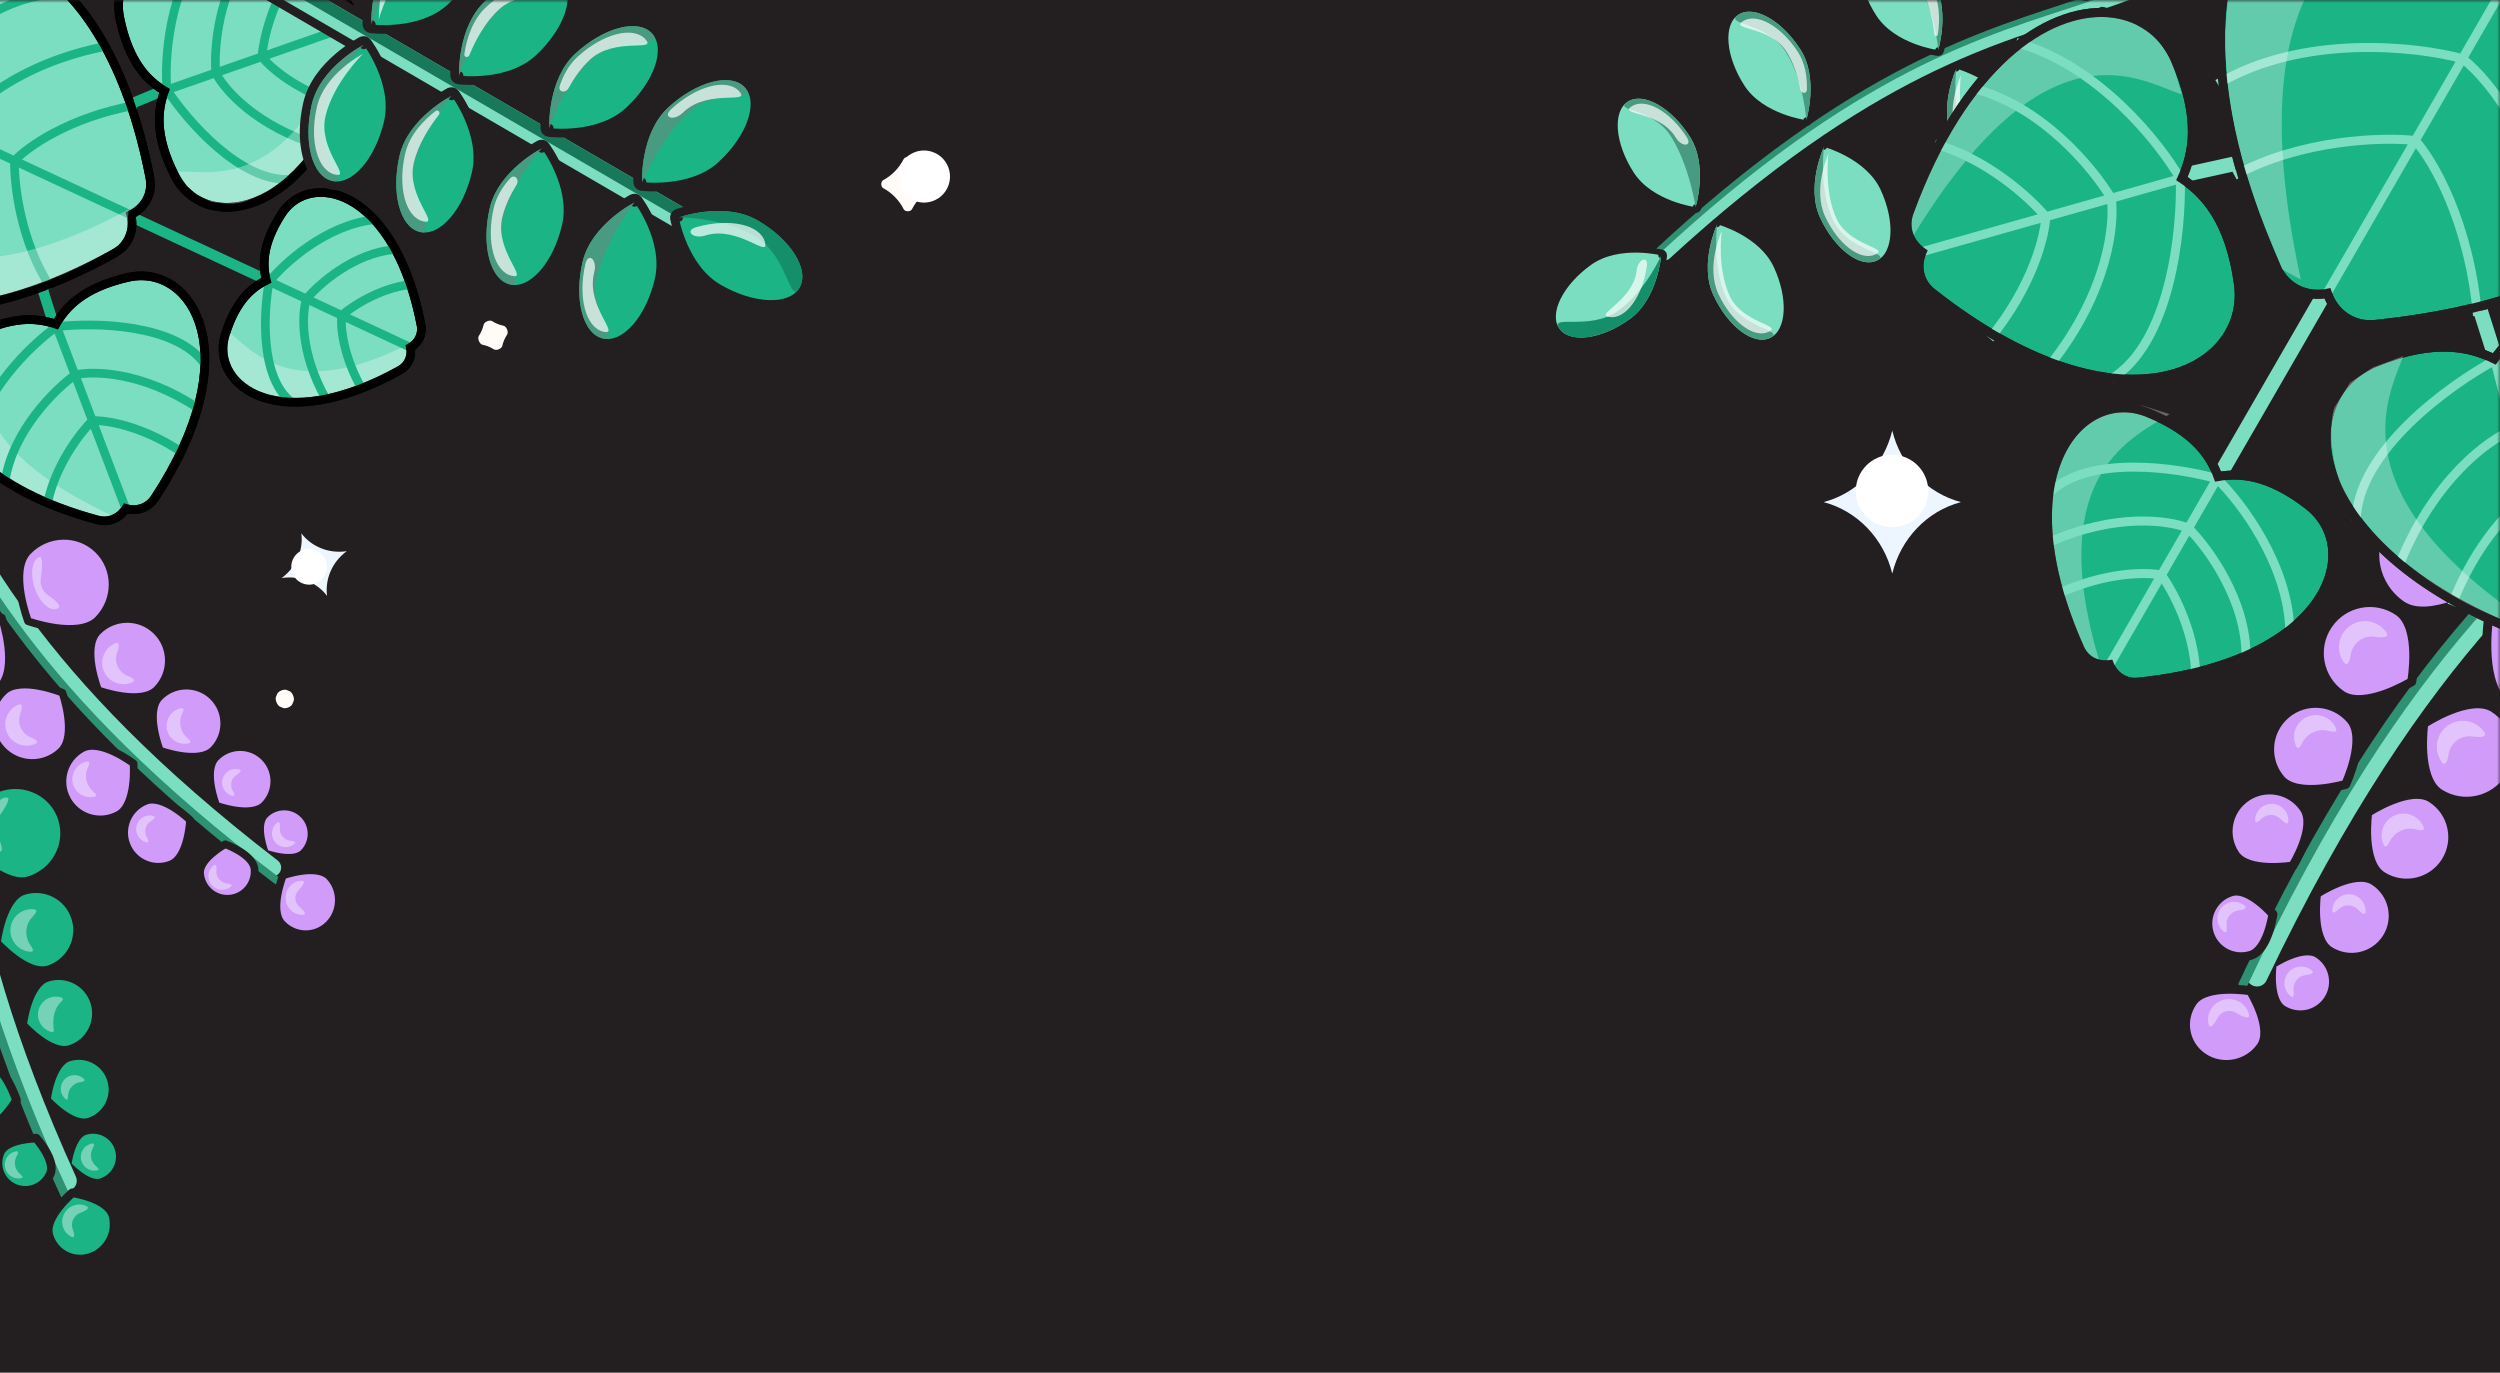 <svg width="428" height="235" viewBox="0 0 428 235" fill="none" xmlns="http://www.w3.org/2000/svg">
<g clip-path="url(#clip0_26_5822)">
<rect width="428" height="826" fill="#231F20"/>
<mask id="mask0_26_5822" style="mask-type:alpha" maskUnits="userSpaceOnUse" x="-1" y="0" width="191" height="235">
<rect x="-1" width="191" height="235" fill="#D9D9D9"/>
</mask>
<g mask="url(#mask0_26_5822)">
<path d="M14.515 193.571C12.057 194.352 11.478 199.436 11.478 199.436C11.478 199.436 14.885 203.254 17.343 202.473C19.802 201.693 21.162 199.067 20.381 196.608C19.6 194.15 16.974 192.79 14.515 193.571Z" fill="#1BB485" stroke="#231F20" stroke-width="1.486" stroke-linejoin="round"/>
<path d="M11.738 180.977C8.665 181.953 7.941 188.308 7.941 188.308C7.941 188.308 12.2 193.081 15.273 192.105C18.346 191.129 20.046 187.847 19.07 184.774C18.094 181.701 14.811 180.001 11.738 180.977Z" fill="#1BB485" stroke="#231F20" stroke-width="1.486" stroke-linejoin="round"/>
<path d="M11.406 202.148C-32.082 106.137 19.654 101.164 -39.238 53.179" stroke="#7BDEC0" stroke-width="3.468" stroke-linecap="round"/>
<path d="M11.054 204.43C-33.487 108.125 17.246 102.191 -41.859 53.389" stroke="#2E9172" stroke-width="1.486" stroke-linecap="round"/>
<path d="M8.077 167.329C4.669 168.412 3.866 175.461 3.866 175.461C3.866 175.461 8.589 180.754 11.997 179.672C15.405 178.589 17.291 174.949 16.208 171.54C15.126 168.132 11.485 166.247 8.077 167.329Z" fill="#1BB485" stroke="#231F20" stroke-width="1.486" stroke-linejoin="round"/>
<path d="M4.017 152.469C0.274 153.658 -0.608 161.4 -0.608 161.4C-0.608 161.4 4.579 167.214 8.323 166.025C12.066 164.836 14.137 160.837 12.948 157.094C11.759 153.35 7.761 151.28 4.017 152.469Z" fill="#1BB485" stroke="#231F20" stroke-width="1.486" stroke-linejoin="round"/>
<path d="M-0.016 134.74C-4.522 136.171 -5.633 145.332 -5.633 145.332C-5.633 145.332 0.561 152.172 5.066 150.741C9.571 149.31 12.086 144.568 10.682 140.15C9.279 135.731 4.489 133.309 -0.016 134.74Z" fill="#1BB485" stroke="#231F20" stroke-width="1.486" stroke-linejoin="round"/>
<path d="M0.04 197.251C1.075 194.888 6.192 194.845 6.192 194.845C6.192 194.845 9.632 198.633 8.598 200.996C7.564 203.359 4.81 204.436 2.447 203.402C0.084 202.368 -0.994 199.614 0.04 197.251Z" fill="#1BB485" stroke="#231F20" stroke-width="1.486" stroke-linejoin="round"/>
<path d="M8.337 211.372C7.535 208.302 12.392 204.203 12.392 204.203C12.392 204.203 18.55 205.082 19.353 208.152C20.156 211.223 18.341 214.432 15.299 215.321C12.257 216.211 9.14 214.443 8.337 211.372Z" fill="#1BB485" stroke="#231F20" stroke-width="1.486" stroke-linejoin="round"/>
<path d="M-2.33 181.908C0.875 182.266 2.823 188.359 2.823 188.359C2.823 188.359 -0.423 193.87 -3.627 193.512C-6.832 193.153 -9.139 190.265 -8.78 187.061C-8.422 183.857 -5.534 181.549 -2.33 181.908Z" fill="#1BB485" stroke="#231F20" stroke-width="1.486" stroke-linejoin="round"/>
<path d="M-7.678 168.861C-4.102 168.833 -1.152 175.285 -1.152 175.285C-1.152 175.285 -4 181.783 -7.576 181.811C-11.152 181.839 -14.074 178.962 -14.102 175.387C-14.13 171.811 -11.253 168.889 -7.678 168.861Z" fill="#1BB485" stroke="#231F20" stroke-width="1.486" stroke-linejoin="round"/>
<path opacity="0.4" d="M5.739 155.661C6.53 155.729 6.223 156.304 5.56 156.976C4.254 158.299 4.162 160.399 5.263 161.897C5.723 162.523 5.853 162.997 5.118 162.934C3.109 162.762 1.62 160.995 1.792 158.987C1.963 156.978 3.731 155.489 5.739 155.661Z" fill="white"/>
<path opacity="0.4" d="M10.417 170.742C10.883 170.875 10.829 171.135 10.514 171.439C9.175 172.73 8.975 174.523 9.203 176.368C9.236 176.63 9.111 176.759 8.729 176.65C7.097 176.184 6.152 174.483 6.619 172.852C7.085 171.22 8.785 170.276 10.417 170.742Z" fill="white"/>
<path opacity="0.4" d="M14.325 184.673C14.7 185.018 14.319 185.189 13.719 185.27C12.537 185.43 11.668 186.459 11.64 187.651C11.628 188.149 11.508 188.44 11.16 188.12C10.208 187.246 10.145 185.766 11.019 184.814C11.893 183.862 13.373 183.799 14.325 184.673Z" fill="white"/>
<path opacity="0.4" d="M2.733 197.113C3.233 197.021 3.141 197.428 2.844 197.956C2.261 198.996 2.559 200.309 3.493 201.049C3.883 201.359 4.044 201.63 3.579 201.715C2.308 201.949 1.088 201.108 0.855 199.837C0.621 198.566 1.462 197.347 2.733 197.113Z" fill="white"/>
<path opacity="0.4" d="M15.748 195.773C16.249 195.681 16.156 196.089 15.86 196.616C15.276 197.656 15.574 198.969 16.509 199.71C16.899 200.019 17.06 200.29 16.594 200.375C15.323 200.609 14.104 199.768 13.87 198.497C13.636 197.226 14.477 196.007 15.748 195.773Z" fill="white"/>
<path opacity="0.4" d="M14.791 206.494C15.487 206.836 14.691 207.287 13.71 207.655C12.615 208.066 12.048 209.322 12.441 210.428C12.752 211.305 12.873 212.053 12.207 211.726C10.802 211.035 10.241 209.304 10.955 207.86C11.668 206.415 13.386 205.804 14.791 206.494Z" fill="white"/>
<path opacity="0.4" d="M1.128 136.531C1.991 136.536 0.826 138.392 -0.196 139.815C-0.898 140.794 -0.968 142.097 -0.427 143.173C0.187 144.393 0.724 145.8 -0.07 145.795C-1.471 145.788 -2.338 143.708 -2.007 141.15C-1.676 138.591 -0.273 136.524 1.128 136.531Z" fill="white"/>
<rect x="48.992" y="48.487" width="1.811" height="50.11" transform="rotate(114.986 48.992 48.487)" fill="#1BB485"/>
<rect x="14.539" y="69.543" width="1.811" height="50.11" transform="rotate(162.55 14.539 69.543)" fill="#1BB485"/>
<rect width="1.811" height="50.11" transform="matrix(-0.384 -0.923 -0.923 0.384 41.633 10.775)" fill="#1BB485"/>
<path d="M-14.976 -2.61C-17.919 1.944 -19.371 5.826 -19.881 9.213C-20.349 12.316 -20.02 14.968 -19.363 17.297C-21.569 18.291 -23.811 19.745 -25.887 22.099C-28.152 24.668 -30.19 28.276 -31.785 33.459C-33.297 38.372 -31.994 43.359 -28.249 47.04C-24.518 50.709 -18.419 53.035 -10.379 52.842C-2.273 52.646 7.844 49.893 19.637 43.334C22.188 41.915 23.049 39.157 22.393 36.755C24.654 35.713 26.212 33.28 25.658 30.414C21.837 10.656 13.923 -0.83 5.798 -5.792C1.732 -8.275 -2.397 -9.126 -6.061 -8.52C-9.732 -7.912 -12.884 -5.849 -14.976 -2.61Z" fill="#7BDEC0" stroke="black" stroke-width="1.486"/>
<path d="M-19.176 17.431C-20.525 24.403 -21.445 40.616 -13.37 52.644M-19.176 17.431C-13.587 10.536 0.492 -2.758 12.104 -0.766M-19.176 17.431L-8.054 22.614M-8.054 22.614C-9.098 28.422 -9.412 42.501 -2.322 52.36M-8.054 22.614C-5.747 18.939 2.774 10.846 18.41 7.872M-8.054 22.614L2.483 27.525M2.483 27.525L22.678 36.936M2.483 27.525C2.401 31.524 3.532 41.48 8.718 49.311M2.483 27.525C4.634 25.202 11.811 20.044 23.312 17.994" stroke="#1BB485" stroke-width="1.486" stroke-linejoin="round"/>
<path d="M-14.976 -2.61C-17.919 1.944 -19.371 5.826 -19.881 9.213C-20.349 12.316 -20.02 14.968 -19.363 17.297C-21.569 18.291 -23.811 19.745 -25.887 22.099C-28.152 24.668 -30.19 28.276 -31.785 33.459C-33.297 38.372 -31.994 43.359 -28.249 47.04C-24.518 50.709 -18.419 53.035 -10.379 52.842C-2.273 52.646 7.844 49.893 19.637 43.334C22.188 41.915 23.049 39.157 22.393 36.755C24.654 35.713 26.212 33.28 25.658 30.414C21.837 10.656 13.923 -0.83 5.798 -5.792C1.732 -8.275 -2.397 -9.126 -6.061 -8.52C-9.732 -7.912 -12.884 -5.849 -14.976 -2.61Z" stroke="black" stroke-width="1.486"/>
<path d="M21.9 47.489C18.07 48.367 15.341 49.652 13.348 51.166C11.581 52.507 10.419 54.008 9.582 55.51C7.96 54.942 6.095 54.59 3.882 54.759C1.387 54.95 -1.508 55.8 -4.955 57.685C-8.274 59.501 -10.147 62.803 -10.062 66.661C-9.977 70.5 -7.962 74.815 -3.684 78.783C0.629 82.783 7.269 86.459 16.677 89.005C18.744 89.564 20.613 88.6 21.554 87.043C23.293 87.583 25.33 87.063 26.505 85.273C34.478 73.126 36.193 63.158 34.472 56.436C33.61 53.071 31.881 50.511 29.637 48.95C27.388 47.385 24.664 46.856 21.9 47.489Z" fill="#7BDEC0" stroke="black" stroke-width="1.486"/>
<path d="M19.826 88.567C-8.169 75.684 -2.719 63.876 -2.223 56.856L-5.691 57.352L-9.902 62.802C-9.985 65.279 -10.15 69.293 -8.169 73.455C-6.187 77.617 4.466 84.851 15.862 89.31L19.826 88.567Z" fill="white" fill-opacity="0.31"/>
<path d="M9.707 55.928C5.508 58.85 -3.359 67.259 -5.234 77.526M9.707 55.928C16.057 55.176 30.006 55.388 35 62.25M9.707 55.928L12.845 64.192M12.845 64.192C9.388 66.666 2.151 73.777 0.858 82.43M12.845 64.192C15.882 63.454 24.349 63.557 33.915 69.879M12.845 64.192L15.817 72.022M15.817 72.022L21.515 87.028M15.817 72.022C13.765 74.045 9.347 79.754 8.089 86.403M15.817 72.022C18.095 71.904 24.392 72.847 31.36 77.567" stroke="#1BB485" stroke-width="1.486" stroke-linejoin="round"/>
<path d="M21.9 47.489C18.07 48.367 15.341 49.652 13.348 51.166C11.581 52.507 10.419 54.008 9.582 55.51C7.96 54.942 6.095 54.59 3.882 54.759C1.387 54.95 -1.508 55.8 -4.955 57.685C-8.274 59.501 -10.147 62.803 -10.062 66.661C-9.977 70.5 -7.962 74.815 -3.684 78.783C0.629 82.783 7.269 86.459 16.677 89.005C18.744 89.564 20.613 88.6 21.554 87.043C23.293 87.583 25.33 87.063 26.505 85.273C34.478 73.126 36.193 63.158 34.472 56.436C33.61 53.071 31.881 50.511 29.637 48.95C27.388 47.385 24.664 46.856 21.9 47.489Z" stroke="black" stroke-width="1.486"/>
<path d="M29.965 30.147C28.173 26.65 27.402 23.734 27.279 21.234C27.17 19.018 27.572 17.163 28.184 15.556C26.706 14.68 25.237 13.477 23.943 11.675C22.484 9.641 21.273 6.878 20.5 3.026C19.755 -0.683 21.08 -4.241 24.088 -6.657C27.082 -9.062 31.682 -10.294 37.472 -9.57C43.31 -8.84 50.395 -6.12 58.395 -0.554C60.152 0.669 60.617 2.72 60.029 4.443C61.561 5.427 62.474 7.321 61.859 9.372C57.685 23.29 51.155 31.015 44.901 34.02C41.77 35.524 38.698 35.846 36.059 35.132C33.414 34.416 31.257 32.671 29.965 30.147Z" fill="#7BDEC0" stroke="black" stroke-width="1.486"/>
<path d="M28.587 15.383C28.123 10.288 28.859 -1.91 35.515 -9.949M28.587 15.383C32.095 20.729 41.228 31.274 49.695 30.684M28.587 15.383L36.933 12.47M36.933 12.47C36.604 8.232 37.394 -1.883 43.188 -8.438M36.933 12.47C38.321 15.271 43.845 21.687 54.839 24.947M36.933 12.47L44.84 9.711M44.84 9.711L59.995 4.422M44.84 9.711C45.069 6.838 46.599 -0.217 50.881 -5.456M44.84 9.711C46.214 11.531 50.987 15.746 59.083 18.046" stroke="#1BB485" stroke-width="1.486" stroke-linejoin="round"/>
<path d="M29.965 30.147C28.173 26.65 27.402 23.734 27.279 21.234C27.17 19.018 27.572 17.163 28.184 15.556C26.706 14.68 25.237 13.477 23.943 11.675C22.484 9.641 21.273 6.878 20.5 3.026C19.755 -0.683 21.08 -4.241 24.088 -6.657C27.082 -9.062 31.682 -10.294 37.472 -9.57C43.31 -8.84 50.395 -6.12 58.395 -0.554C60.152 0.669 60.617 2.72 60.029 4.443C61.561 5.427 62.474 7.321 61.859 9.372C57.685 23.29 51.155 31.015 44.901 34.02C41.77 35.524 38.698 35.846 36.059 35.132C33.414 34.416 31.257 32.671 29.965 30.147Z" stroke="black" stroke-width="1.486"/>
<path d="M38.547 57.341C39.471 54.338 40.658 52.227 41.992 50.715C43.139 49.414 44.374 48.579 45.592 47.997C45.254 46.691 45.099 45.208 45.357 43.493C45.658 41.499 46.51 39.232 48.215 36.594C49.88 34.017 52.664 32.699 55.774 32.996C58.866 33.291 62.206 35.169 65.123 38.817C68.065 42.495 70.602 48.001 72.077 55.629C72.406 57.33 71.548 58.786 70.261 59.493C70.547 60.934 69.984 62.528 68.47 63.37C58.349 68.999 50.297 69.798 45.009 68.022C42.361 67.133 40.399 65.592 39.27 63.685C38.137 61.772 37.871 59.536 38.547 57.341Z" fill="#7BDEC0" stroke="black" stroke-width="1.486"/>
<path d="M69.615 59.085C50.045 68.862 43.249 60.132 38.895 56.608L38.444 59.781L40.291 64.667C41.864 65.859 44.401 67.808 47.894 68.618C51.387 69.428 61.452 67.144 68.909 62.801L70.11 60.819L69.615 59.085Z" fill="white" fill-opacity="0.31"/>
<path d="M57.254 12.102C47.134 31.959 36.535 29.393 30.472 29.357L31.959 31.834L33.692 33.321L36.17 34.56C41.124 35.303 41.623 34.658 45.139 33.111C48.654 31.564 56.261 23.533 59.705 15.484L58.836 13.148L57.254 12.102Z" fill="white" fill-opacity="0.31"/>
<path d="M22.018 35.847C-10.069 53.196 -20.468 39.196 -27.255 33.645L-28.177 38.913L-25.506 46.868C-23.047 48.739 -19.983 51.05 -14.365 51.901C-6.189 53.14 8.053 49.622 20.319 41.992L21.309 40.506L21.805 39.019L22.018 35.847Z" fill="white" fill-opacity="0.31"/>
<path d="M46.09 48.204C48.652 45.043 55.839 38.498 64.092 37.608M46.09 48.204C45.124 53.197 44.48 64.274 49.634 68.635M46.09 48.204L52.463 51.174M52.463 51.174C54.627 48.575 60.688 43.248 67.627 42.726M52.463 51.174C51.701 53.54 51.29 60.262 55.748 68.218M52.463 51.174L58.501 53.987M58.501 53.987L70.073 59.38M58.501 53.987C60.225 52.477 65.011 49.305 70.358 48.694M58.501 53.987C58.275 55.787 58.657 60.837 61.995 66.639" stroke="#1BB485" stroke-width="1.486" stroke-linejoin="round"/>
<path d="M38.547 57.341C39.471 54.338 40.658 52.227 41.992 50.715C43.139 49.414 44.374 48.579 45.592 47.997C45.254 46.691 45.099 45.208 45.357 43.493C45.658 41.499 46.51 39.232 48.215 36.594C49.88 34.017 52.664 32.699 55.774 32.996C58.866 33.291 62.206 35.169 65.123 38.817C68.065 42.495 70.602 48.001 72.077 55.629C72.406 57.33 71.548 58.786 70.261 59.493C70.547 60.934 69.984 62.528 68.47 63.37C58.349 68.999 50.297 69.798 45.009 68.022C42.361 67.133 40.399 65.592 39.27 63.685C38.137 61.772 37.871 59.536 38.547 57.341Z" stroke="black" stroke-width="1.486"/>
<path d="M45.312 139.484C43.508 141.332 45.39 146.096 45.39 146.096C45.39 146.096 50.197 147.866 52.001 146.018C53.806 144.171 53.771 141.211 51.924 139.407C50.077 137.603 47.116 137.637 45.312 139.484Z" fill="#D09BF9" stroke="#231F20" stroke-width="1.313" stroke-linejoin="round"/>
<path d="M36.937 129.665C34.682 131.974 37.034 137.93 37.034 137.93C37.034 137.93 43.043 140.142 45.298 137.833C47.554 135.524 47.511 131.824 45.202 129.568C42.893 127.313 39.192 127.356 36.937 129.665Z" fill="#D09BF9" stroke="#231F20" stroke-width="1.313" stroke-linejoin="round"/>
<path d="M46.599 148.529C-37.019 84.179 6.347 55.43 -68.271 40.761" stroke="#7BDEC0" stroke-width="3.064" stroke-linecap="round"/>
<path d="M47.354 150.714C-37.333 86.6 5.369 57.172 -69.822 41.882" stroke="#2E9172" stroke-width="1.313" stroke-linecap="round"/>
<path d="M27.272 119.332C24.771 121.893 27.38 128.498 27.38 128.498C27.38 128.498 34.044 130.951 36.546 128.39C39.047 125.83 38.999 121.726 36.438 119.224C33.877 116.723 29.774 116.771 27.272 119.332Z" fill="#D09BF9" stroke="#231F20" stroke-width="1.313" stroke-linejoin="round"/>
<path d="M16.693 108.111C13.946 110.923 16.811 118.178 16.811 118.178C16.811 118.178 24.132 120.873 26.879 118.06C29.627 115.248 29.574 110.74 26.761 107.993C23.948 105.245 19.441 105.298 16.693 108.111Z" fill="#D09BF9" stroke="#231F20" stroke-width="1.313" stroke-linejoin="round"/>
<path d="M4.78 94.352C1.473 97.737 4.804 106.353 4.804 106.353C4.804 106.353 13.496 109.481 16.803 106.096C20.109 102.711 20.098 97.338 16.778 94.095C13.458 90.852 8.086 90.967 4.78 94.352Z" fill="#D09BF9" stroke="#231F20" stroke-width="1.313" stroke-linejoin="round"/>
<path d="M34.256 149.553C34.057 146.978 38.557 144.531 38.557 144.531C38.557 144.531 43.38 146.258 43.579 148.833C43.778 151.407 41.852 153.656 39.277 153.854C36.703 154.053 34.455 152.127 34.256 149.553Z" fill="#D09BF9" stroke="#231F20" stroke-width="1.313" stroke-linejoin="round"/>
<path d="M48.234 158.123C46.079 155.789 48.441 149.881 48.441 149.881C48.441 149.881 54.295 147.758 56.45 150.093C58.604 152.428 58.511 156.118 56.243 158.335C53.974 160.553 50.388 160.458 48.234 158.123Z" fill="#D09BF9" stroke="#231F20" stroke-width="1.313" stroke-linejoin="round"/>
<path d="M24.943 137.113C27.942 135.921 32.532 140.386 32.532 140.386C32.532 140.386 32.258 146.784 29.259 147.976C26.259 149.168 22.861 147.702 21.669 144.702C20.477 141.703 21.943 138.305 24.943 137.113Z" fill="#D09BF9" stroke="#231F20" stroke-width="1.313" stroke-linejoin="round"/>
<path d="M14.078 128.103C17.224 126.395 22.867 130.707 22.867 130.707C22.867 130.707 23.41 137.788 20.264 139.496C17.118 141.204 13.183 140.039 11.475 136.893C9.767 133.747 10.932 129.811 14.078 128.103Z" fill="#D09BF9" stroke="#231F20" stroke-width="1.313" stroke-linejoin="round"/>
<path d="M0.623 118.339C3.474 115.631 10.688 118.598 10.688 118.598C10.688 118.598 13.28 125.955 10.429 128.663C7.578 131.371 3.072 131.255 0.364 128.404C-2.344 125.553 -2.228 121.047 0.623 118.339Z" fill="#D09BF9" stroke="#231F20" stroke-width="1.313" stroke-linejoin="round"/>
<path opacity="0.4" d="M3.119 120.65C3.957 120.291 3.833 121.202 3.445 122.308C2.902 123.859 3.713 125.594 5.236 126.209C6.186 126.593 6.792 127.026 5.994 127.368C4.139 128.162 1.991 127.301 1.198 125.446C0.404 123.591 1.264 121.444 3.119 120.65Z" fill="white"/>
<path opacity="0.4" d="M14.814 130.395C15.426 130.263 15.373 130.727 15.061 131.365C14.339 132.84 14.807 134.596 16.084 135.63C16.52 135.983 16.664 136.289 16.104 136.409C14.443 136.765 12.808 135.708 12.451 134.047C12.095 132.386 13.153 130.751 14.814 130.395Z" fill="white"/>
<path opacity="0.4" d="M26.234 139.673C26.8 139.82 26.38 140.233 25.75 140.643C24.866 141.216 24.598 142.415 25.13 143.324C25.462 143.89 25.599 144.348 25.061 144.209C23.808 143.885 23.056 142.607 23.38 141.354C23.704 140.102 24.982 139.349 26.234 139.673Z" fill="white"/>
<path opacity="0.4" d="M19.705 110.127C20.543 109.769 20.419 110.679 20.031 111.786C19.488 113.336 20.299 115.071 21.822 115.687C22.772 116.07 23.378 116.504 22.58 116.845C20.725 117.639 18.577 116.779 17.784 114.924C16.99 113.068 17.85 110.921 19.705 110.127Z" fill="white"/>
<path opacity="0.4" d="M30.947 121.248C31.559 121.117 31.505 121.58 31.194 122.218C30.472 123.694 30.94 125.449 32.217 126.483C32.653 126.836 32.797 127.143 32.237 127.263C30.576 127.619 28.941 126.561 28.584 124.9C28.228 123.24 29.286 121.604 30.947 121.248Z" fill="white"/>
<path opacity="0.4" d="M40.945 131.717C41.511 131.864 41.091 132.277 40.461 132.687C39.577 133.26 39.309 134.459 39.841 135.368C40.173 135.934 40.31 136.392 39.772 136.252C38.519 135.928 37.767 134.651 38.091 133.398C38.415 132.146 39.693 131.393 40.945 131.717Z" fill="white"/>
<path opacity="0.4" d="M36.569 148.166C37.027 147.803 37.104 148.387 37.051 149.137C36.978 150.187 37.773 151.123 38.819 151.246C39.471 151.322 39.919 151.488 39.483 151.834C38.471 152.639 36.997 152.47 36.192 151.457C35.388 150.444 35.556 148.971 36.569 148.166Z" fill="white"/>
<path opacity="0.4" d="M47.436 140.852C47.894 140.488 47.971 141.073 47.919 141.822C47.845 142.873 48.64 143.809 49.686 143.931C50.338 144.008 50.786 144.173 50.35 144.52C49.338 145.324 47.864 145.156 47.06 144.143C46.255 143.13 46.424 141.657 47.436 140.852Z" fill="white"/>
<path opacity="0.4" d="M51.637 150.778C52.478 150.75 51.829 151.662 51.047 152.513C50.348 153.274 50.426 154.499 51.209 155.179C52.002 155.867 52.63 156.589 51.817 156.616C50.25 156.667 48.94 155.402 48.89 153.79C48.841 152.178 50.07 150.829 51.637 150.778Z" fill="white"/>
<path d="M-11.691 105.559C-8.26 102.301 0.309 105.752 0.309 105.752C0.309 105.752 3.315 114.487 -0.117 117.746C-3.548 121.004 -8.92 120.918 -12.116 117.553C-15.312 114.188 -15.122 108.818 -11.691 105.559Z" fill="#D09BF9" stroke="#231F20" stroke-width="1.313" stroke-linejoin="round"/>
<path opacity="0.4" d="M6.634 95.395C7.433 94.975 7.226 97.386 6.978 99.154C6.83 100.208 7.316 101.257 8.193 101.86C9.365 102.666 10.681 103.752 9.937 104.144C8.696 104.796 6.95 103.367 6.038 100.951C5.126 98.535 5.393 96.048 6.634 95.395Z" fill="white"/>
<path d="M117.881 41.221C118.236 41.428 118.691 41.308 118.898 40.953L120.791 37.702C120.997 37.347 120.877 36.892 120.522 36.685L20.395 -21.607C20.041 -21.814 19.586 -21.694 19.379 -21.339L17.486 -18.087C17.279 -17.733 17.4 -17.278 17.754 -17.071L117.881 41.221Z" fill="#7BDEC0" stroke="#231F20" stroke-width="1.486" stroke-linejoin="round"/>
<path d="M119.139 39.066L120.148 37.333L20.021 -20.96L19.012 -19.227L119.139 39.066Z" fill="#17785A"/>
<path d="M116.203 37.222L115.952 36.523C115.612 36.644 115.408 36.994 115.471 37.35L116.203 37.222ZM116.203 37.222C115.471 37.35 115.471 37.351 115.471 37.351L115.471 37.352L115.471 37.354L115.472 37.36L115.476 37.381C115.479 37.399 115.484 37.425 115.491 37.458C115.504 37.523 115.523 37.618 115.549 37.739C115.602 37.98 115.683 38.326 115.798 38.749C116.029 39.594 116.397 40.756 116.95 42.027C118.048 44.55 119.915 47.596 122.968 49.373C125.905 51.083 128.964 52.019 131.557 52.12C134.113 52.219 136.427 51.501 137.516 49.631C138.605 47.761 138.087 45.394 136.738 43.22C135.371 41.015 133.047 38.817 130.109 37.107C127.056 35.33 123.486 35.209 120.75 35.5C119.371 35.647 118.179 35.9 117.33 36.117C116.905 36.226 116.565 36.326 116.329 36.399C116.211 36.436 116.119 36.466 116.056 36.487C116.024 36.498 115.999 36.506 115.982 36.512L115.962 36.519L115.956 36.522L115.954 36.522L115.953 36.522C115.953 36.523 115.952 36.523 116.203 37.222Z" fill="#1BB485" stroke="#231F20" stroke-width="1.486" stroke-linejoin="round"/>
<path d="M129.735 37.749C124.027 34.426 116.203 37.222 116.203 37.222C116.203 37.222 123.526 37.125 129.234 40.449C134.942 43.772 135.108 52.289 136.874 49.257C138.639 46.224 135.443 41.072 129.735 37.749Z" fill="#148F69"/>
<path d="M94.027 21.933L93.284 21.966C93.3 22.328 93.574 22.625 93.933 22.671L94.027 21.933ZM94.027 21.933C93.933 22.671 93.934 22.671 93.934 22.671L93.935 22.671L93.937 22.671L93.943 22.672L93.964 22.675C93.983 22.677 94.008 22.68 94.042 22.683C94.109 22.69 94.205 22.7 94.328 22.71C94.574 22.731 94.928 22.755 95.366 22.77C96.242 22.799 97.461 22.789 98.838 22.635C101.573 22.33 105.033 21.444 107.631 19.05C110.132 16.747 111.927 14.1 112.788 11.652C113.636 9.239 113.632 6.816 112.166 5.225C110.7 3.633 108.286 3.43 105.811 4.078C103.301 4.735 100.515 6.308 98.015 8.611C95.417 11.004 94.25 14.38 93.722 17.081C93.455 18.441 93.346 19.655 93.303 20.53C93.282 20.968 93.277 21.323 93.277 21.57C93.278 21.693 93.279 21.79 93.281 21.857C93.281 21.872 93.282 21.885 93.282 21.897C93.282 21.912 93.283 21.925 93.283 21.935L93.284 21.957L93.284 21.963L93.284 21.965L93.284 21.966C93.284 21.966 93.284 21.966 94.027 21.933Z" fill="#1BB485" stroke="#231F20" stroke-width="1.486" stroke-linejoin="round"/>
<path d="M109.917 31.175L109.175 31.207C109.191 31.569 109.465 31.866 109.824 31.912L109.917 31.175ZM109.917 31.175C109.824 31.912 109.824 31.912 109.824 31.912L109.825 31.912L109.827 31.912L109.833 31.913L109.855 31.916C109.873 31.918 109.899 31.921 109.932 31.924C109.999 31.931 110.095 31.941 110.219 31.951C110.465 31.972 110.818 31.997 111.257 32.011C112.132 32.04 113.351 32.031 114.729 31.877C117.464 31.571 120.924 30.685 123.522 28.292C126.022 25.989 127.818 23.341 128.679 20.893C129.527 18.48 129.523 16.058 128.057 14.466C126.591 12.874 124.176 12.671 121.702 13.319C119.192 13.976 116.406 15.549 113.906 17.852C111.308 20.245 110.141 23.622 109.612 26.322C109.346 27.682 109.237 28.896 109.194 29.771C109.172 30.209 109.167 30.564 109.168 30.811C109.168 30.934 109.17 31.031 109.172 31.098C109.172 31.113 109.172 31.127 109.173 31.139C109.173 31.154 109.173 31.166 109.174 31.176L109.175 31.198L109.175 31.204L109.175 31.206L109.175 31.207C109.175 31.207 109.175 31.207 109.917 31.175Z" fill="#1BB485" stroke="#231F20" stroke-width="1.486" stroke-linejoin="round"/>
<path d="M78.589 12.947L77.847 12.98C77.863 13.341 78.137 13.639 78.496 13.684L78.589 12.947ZM78.589 12.947C78.496 13.684 78.496 13.684 78.496 13.685L78.497 13.685L78.499 13.685L78.505 13.686L78.527 13.688C78.545 13.69 78.571 13.693 78.604 13.697C78.671 13.704 78.767 13.713 78.89 13.724C79.137 13.745 79.49 13.769 79.929 13.783C80.804 13.812 82.023 13.803 83.4 13.649C86.135 13.344 89.596 12.457 92.194 10.064C94.694 7.761 96.49 5.114 97.351 2.666C98.199 0.253 98.195 -2.17 96.729 -3.762C95.263 -5.353 92.848 -5.556 90.374 -4.908C87.863 -4.251 85.078 -2.678 82.578 -0.375C79.98 2.018 78.813 5.394 78.284 8.095C78.018 9.455 77.909 10.669 77.866 11.544C77.844 11.982 77.839 12.336 77.84 12.583C77.84 12.707 77.842 12.804 77.843 12.871C77.844 12.886 77.844 12.899 77.844 12.911C77.845 12.926 77.845 12.939 77.846 12.949L77.847 12.97L77.847 12.977L77.847 12.979L77.847 12.979C77.847 12.98 77.847 12.98 78.589 12.947Z" fill="#1BB485" stroke="#231F20" stroke-width="1.486" stroke-linejoin="round"/>
<path d="M63.566 4.19L62.823 4.223C62.839 4.585 63.113 4.882 63.472 4.928L63.566 4.19ZM63.566 4.19C63.472 4.928 63.473 4.928 63.473 4.928L63.474 4.928L63.476 4.928L63.482 4.929L63.503 4.931C63.522 4.934 63.547 4.936 63.581 4.94C63.648 4.947 63.744 4.957 63.867 4.967C64.113 4.988 64.467 5.012 64.905 5.027C65.781 5.056 67 5.046 68.377 4.892C71.112 4.587 74.572 3.7 77.17 1.307C79.671 -0.996 81.466 -3.643 82.327 -6.091C83.176 -8.504 83.171 -10.927 81.705 -12.519C80.239 -14.11 77.825 -14.313 75.35 -13.665C72.84 -13.008 70.055 -11.435 67.554 -9.132C64.956 -6.739 63.789 -3.363 63.261 -0.662C62.994 0.698 62.885 1.912 62.842 2.787C62.821 3.225 62.816 3.58 62.816 3.827C62.817 3.95 62.818 4.047 62.82 4.114C62.82 4.129 62.821 4.142 62.821 4.154C62.822 4.169 62.822 4.182 62.822 4.192L62.823 4.214L62.823 4.22L62.823 4.222L62.823 4.223C62.823 4.223 62.823 4.223 63.566 4.19Z" fill="#1BB485" stroke="#231F20" stroke-width="1.486" stroke-linejoin="round"/>
<path d="M101.214 10.209C96.356 14.684 94.029 21.934 94.029 21.934C94.029 21.934 93.662 13.633 98.521 9.158C103.379 4.683 109.244 3.147 111.622 5.728C113.999 8.309 106.072 5.734 101.214 10.209Z" fill="#489A81"/>
<path d="M117.936 19.243C113.078 23.718 109.916 31.176 109.916 31.176C109.916 31.176 109.55 22.875 114.408 18.4C119.266 13.925 125.132 12.389 127.509 14.97C129.886 17.551 122.794 14.768 117.936 19.243Z" fill="#489A81"/>
<path d="M85.792 1.397C80.934 5.872 78.593 12.946 78.593 12.946C78.593 12.946 78.226 4.646 83.084 0.171C87.942 -4.304 93.808 -5.84 96.185 -3.259C98.563 -0.678 90.65 -3.078 85.792 1.397Z" fill="#489A81"/>
<path d="M70.484 -8.062C65.626 -3.587 63.567 4.193 63.567 4.193C63.567 4.193 63.201 -4.108 68.059 -8.583C72.917 -13.058 78.783 -14.594 81.16 -12.013C83.537 -9.432 75.343 -12.537 70.484 -8.062Z" fill="#489A81"/>
<path opacity="0.7" d="M70.99 -7.547C66.682 -3.579 64.856 3.32 64.856 3.32C64.856 3.32 64.531 -4.04 68.839 -8.008C73.146 -11.976 78.347 -13.337 80.455 -11.049C82.563 -8.76 75.297 -11.515 70.99 -7.547Z" fill="white"/>
<path opacity="0.7" d="M85.419 1.627C82.97 3.884 81.322 7.089 80.357 9.434C80.141 9.958 79.418 9.822 79.501 9.26C79.865 6.786 80.815 3.427 83.268 1.167C87.576 -2.801 92.776 -4.162 94.884 -1.874C96.992 0.415 89.727 -2.34 85.419 1.627Z" fill="white"/>
<path opacity="0.7" d="M101.013 10.202C99.49 11.605 98.277 13.375 97.345 15.077C96.8 16.072 95.475 15.753 95.835 14.677C96.42 12.923 97.359 11.126 98.862 9.741C103.17 5.774 108.37 4.412 110.478 6.7C112.586 8.989 105.321 6.234 101.013 10.202Z" fill="white"/>
<path opacity="0.7" d="M117.083 19.125C117.016 19.187 116.949 19.25 116.883 19.313C115.326 20.806 113.346 20.126 114.932 18.664V18.664C119.24 14.696 124.441 13.335 126.548 15.623C128.656 17.912 121.391 15.157 117.083 19.125Z" fill="white"/>
<path d="M92.74 25.401L92.402 24.739C92.724 24.574 93.118 24.665 93.335 24.955L92.74 25.401ZM92.74 25.401C93.335 24.955 93.335 24.955 93.335 24.956L93.335 24.956L93.337 24.958L93.341 24.963L93.353 24.98C93.364 24.995 93.379 25.016 93.399 25.043C93.438 25.098 93.494 25.177 93.564 25.279C93.704 25.483 93.899 25.778 94.128 26.152C94.586 26.899 95.18 27.964 95.726 29.237C96.811 31.766 97.749 35.213 96.952 38.654C96.184 41.965 94.769 44.834 93.065 46.792C91.386 48.721 89.277 49.914 87.169 49.425C85.061 48.937 83.692 46.937 83.034 44.466C82.365 41.958 82.357 38.759 83.125 35.448C83.923 32.007 86.282 29.325 88.37 27.532C89.421 26.628 90.423 25.934 91.162 25.464C91.532 25.229 91.838 25.05 92.053 24.928C92.161 24.868 92.246 24.821 92.305 24.79C92.318 24.783 92.33 24.776 92.34 24.771C92.354 24.764 92.365 24.758 92.374 24.753L92.393 24.743L92.399 24.74L92.4 24.739L92.401 24.739C92.401 24.739 92.402 24.739 92.74 25.401Z" fill="#1BB485" stroke="#231F20" stroke-width="1.486" stroke-linejoin="round"/>
<path d="M108.623 34.65L108.284 33.988C108.607 33.823 109.001 33.914 109.218 34.204L108.623 34.65ZM108.623 34.65C109.218 34.204 109.218 34.204 109.218 34.205L109.218 34.205L109.22 34.207L109.223 34.212L109.236 34.229C109.247 34.244 109.262 34.265 109.282 34.292C109.321 34.347 109.377 34.426 109.447 34.528C109.586 34.731 109.782 35.027 110.011 35.401C110.469 36.148 111.063 37.213 111.609 38.486C112.694 41.015 113.632 44.462 112.834 47.903C112.067 51.215 110.652 54.084 108.948 56.041C107.269 57.97 105.16 59.163 103.052 58.674C100.944 58.185 99.575 56.186 98.916 53.715C98.248 51.207 98.24 48.008 99.008 44.697C99.806 41.256 102.165 38.574 104.252 36.781C105.304 35.877 106.305 35.183 107.045 34.713C107.415 34.478 107.721 34.299 107.936 34.178C108.044 34.117 108.129 34.07 108.188 34.039C108.201 34.032 108.213 34.025 108.223 34.02C108.237 34.013 108.248 34.007 108.257 34.002L108.276 33.992L108.282 33.989L108.283 33.988L108.284 33.988C108.284 33.988 108.284 33.988 108.623 34.65Z" fill="#1BB485" stroke="#231F20" stroke-width="1.486" stroke-linejoin="round"/>
<path d="M77.302 16.412L76.964 15.75C77.286 15.586 77.68 15.677 77.897 15.967L77.302 16.412ZM77.302 16.412C77.897 15.967 77.897 15.967 77.898 15.967L77.898 15.968L77.899 15.969L77.903 15.975L77.916 15.992C77.927 16.007 77.942 16.028 77.962 16.055C78.001 16.11 78.057 16.189 78.126 16.291C78.266 16.494 78.462 16.79 78.691 17.164C79.148 17.911 79.742 18.975 80.289 20.249C81.374 22.778 82.312 26.225 81.514 29.666C80.746 32.977 79.331 35.846 77.628 37.803C75.948 39.733 73.84 40.926 71.731 40.437C69.623 39.948 68.255 37.949 67.596 35.477C66.928 32.97 66.92 29.771 67.688 26.46C68.486 23.019 70.845 20.337 72.932 18.543C73.983 17.64 74.985 16.945 75.725 16.476C76.095 16.241 76.401 16.062 76.616 15.94C76.724 15.879 76.808 15.833 76.868 15.801C76.881 15.794 76.892 15.788 76.903 15.783C76.916 15.775 76.927 15.77 76.936 15.765L76.956 15.755L76.961 15.752L76.963 15.751L76.964 15.751C76.964 15.751 76.964 15.75 77.302 16.412Z" fill="#1BB485" stroke="#231F20" stroke-width="1.486" stroke-linejoin="round"/>
<path d="M62.263 7.67L61.925 7.008C62.247 6.844 62.641 6.935 62.858 7.225L62.263 7.67ZM62.263 7.67C62.858 7.225 62.858 7.225 62.858 7.225L62.859 7.226L62.86 7.227L62.864 7.232L62.877 7.25C62.888 7.264 62.903 7.286 62.922 7.313C62.962 7.367 63.017 7.446 63.087 7.548C63.227 7.752 63.423 8.048 63.652 8.422C64.109 9.169 64.703 10.233 65.25 11.507C66.335 14.036 67.273 17.483 66.475 20.924C65.707 24.235 64.292 27.104 62.589 29.061C60.909 30.991 58.801 32.184 56.693 31.695C54.584 31.206 53.216 29.207 52.557 26.735C51.889 24.228 51.881 21.029 52.648 17.717C53.446 14.277 55.806 11.595 57.893 9.801C58.944 8.898 59.946 8.203 60.686 7.734C61.056 7.499 61.362 7.32 61.577 7.198C61.684 7.137 61.769 7.091 61.828 7.059C61.842 7.052 61.853 7.046 61.864 7.04C61.877 7.033 61.888 7.027 61.897 7.023L61.916 7.013L61.922 7.01L61.924 7.009L61.925 7.008C61.925 7.008 61.925 7.008 62.263 7.67Z" fill="#1BB485" stroke="#231F20" stroke-width="1.486" stroke-linejoin="round"/>
<path d="M86.095 37.437C87.587 31.003 92.742 25.399 92.742 25.399C92.742 25.399 85.343 29.18 83.851 35.614C82.359 42.049 83.921 47.907 87.339 48.7C90.757 49.493 84.603 43.872 86.095 37.437Z" fill="#489A81"/>
<path d="M102.207 47.514C103.699 41.08 108.622 34.648 108.622 34.648C108.622 34.648 101.223 38.429 99.731 44.863C98.239 51.298 99.801 57.156 103.219 57.949C106.637 58.742 100.715 53.949 102.207 47.514Z" fill="#489A81"/>
<path d="M70.811 28.376C72.302 21.942 77.298 16.412 77.298 16.412C77.298 16.412 69.899 20.193 68.407 26.627C66.915 33.062 68.477 38.92 71.895 39.713C75.313 40.505 69.319 34.81 70.811 28.376Z" fill="#489A81"/>
<path d="M55.025 19.736C56.517 13.301 62.265 7.669 62.265 7.669C62.265 7.669 54.866 11.45 53.374 17.884C51.882 24.319 53.444 30.177 56.862 30.97C60.28 31.762 53.533 26.17 55.025 19.736Z" fill="#489A81"/>
<path opacity="0.7" d="M55.72 19.922C57.043 14.217 62.141 9.221 62.141 9.221C62.141 9.221 55.58 12.574 54.258 18.279C52.935 23.984 54.319 29.178 57.35 29.881C60.381 30.584 54.397 25.627 55.72 19.922Z" fill="white"/>
<path opacity="0.7" d="M70.83 27.938C71.582 24.694 73.555 21.679 75.117 19.682C75.467 19.235 74.991 18.673 74.544 19.022C72.572 20.56 70.12 23.046 69.367 26.295C68.044 32 69.429 37.195 72.459 37.898C75.49 38.601 69.507 33.644 70.83 27.938Z" fill="white"/>
<path opacity="0.7" d="M85.986 37.263C86.454 35.245 87.394 33.316 88.413 31.666C89.01 30.7 88.078 29.706 87.319 30.55C86.084 31.925 84.985 33.629 84.523 35.62C83.2 41.325 84.585 46.519 87.616 47.222C90.647 47.925 84.663 42.968 85.986 37.263Z" fill="white"/>
<path opacity="0.7" d="M101.681 46.835C101.702 46.746 101.723 46.656 101.746 46.567C102.276 44.476 100.706 43.09 100.218 45.192V45.192C98.896 50.897 100.28 56.092 103.311 56.794C106.342 57.497 100.358 52.54 101.681 46.835Z" fill="white"/>
<path opacity="0.7" d="M120.93 40.263C120.842 40.288 120.754 40.314 120.666 40.34C118.601 40.967 117.144 39.464 119.22 38.879V38.879C124.857 37.291 130.111 38.431 130.955 41.425C131.798 44.42 126.567 38.675 120.93 40.263Z" fill="white"/>
<path fill-rule="evenodd" clip-rule="evenodd" d="M151.212 32.215C150.763 31.974 150.763 31.075 151.212 30.834C152.702 30.033 153.927 28.772 154.714 27.231C154.95 26.769 155.894 26.769 156.13 27.231C156.916 28.772 158.141 30.033 159.632 30.834C160.081 31.075 160.081 31.974 159.632 32.215C158.141 33.016 156.916 34.277 156.13 35.818C155.894 36.281 154.95 36.281 154.714 35.818C153.927 34.277 152.702 33.016 151.212 32.215Z" fill="#FFFCF7"/>
<path fill-rule="evenodd" clip-rule="evenodd" d="M85.997 59.207C85.888 59.703 84.975 60.08 84.547 59.804C83.959 59.425 83.298 59.158 82.602 59.018C82.092 58.915 81.688 57.937 81.977 57.505C82.37 56.918 82.649 56.267 82.8 55.587C82.91 55.089 83.835 54.708 84.264 54.984C84.851 55.362 85.509 55.628 86.203 55.767C86.712 55.87 87.114 56.845 86.825 57.277C86.429 57.867 86.148 58.522 85.997 59.207Z" fill="#FFFCF7"/>
<path fill-rule="evenodd" clip-rule="evenodd" d="M50.06 120.516C49.892 120.995 48.895 121.406 48.438 121.185C48.285 121.111 48.128 121.046 47.967 120.992C47.475 120.824 47.026 119.734 47.257 119.268C47.33 119.121 47.394 118.97 47.448 118.815C47.619 118.335 48.636 117.916 49.095 118.136C49.244 118.208 49.398 118.271 49.555 118.324C50.046 118.492 50.492 119.575 50.261 120.04C50.184 120.195 50.117 120.354 50.06 120.516Z" fill="#FFFCF7"/>
<path fill-rule="evenodd" clip-rule="evenodd" d="M55.996 102.015C54.221 99.675 51.217 98.496 48.21 98.959C50.673 97.17 51.975 94.215 51.586 91.303C53.361 93.642 56.364 94.821 59.37 94.359C56.908 96.149 55.606 99.103 55.996 102.015Z" fill="#EDF6FF"/>
<g filter="url(#filter0_f_26_5822)">
<circle cx="52.93" cy="97.032" r="3.061" transform="rotate(-112.391 52.93 97.032)" fill="white"/>
</g>
<g filter="url(#filter1_f_26_5822)">
<circle cx="158.182" cy="30.224" r="4.459" transform="rotate(-112.391 158.182 30.224)" fill="white"/>
</g>
</g>
<mask id="mask1_26_5822" style="mask-type:alpha" maskUnits="userSpaceOnUse" x="197" y="0" width="231" height="203">
<rect x="197" width="231" height="203" fill="#D9D9D9"/>
</mask>
<g mask="url(#mask1_26_5822)">
<path d="M396.85 163.247C394.191 161.57 388.999 165.025 388.999 165.025C388.999 165.025 388.119 171.198 390.777 172.875C393.436 174.552 396.951 173.756 398.628 171.097C400.305 168.438 399.509 164.924 396.85 163.247Z" fill="#D09BF9" stroke="#231F20" stroke-width="1.542" stroke-linejoin="round"/>
<path d="M406.402 150.771C403.079 148.675 396.589 152.993 396.589 152.993C396.589 152.993 395.488 160.71 398.812 162.806C402.135 164.902 406.529 163.907 408.625 160.584C410.721 157.26 409.726 152.867 406.402 150.771Z" fill="#D09BF9" stroke="#231F20" stroke-width="1.542" stroke-linejoin="round"/>
<path d="M386.403 167.085C441.684 51.143 486.96 95.435 485.398 2.873" stroke="#7BDEC0" stroke-width="3.597" stroke-linecap="round"/>
<path d="M383.998 168.544C438.725 51.391 484.641 94.719 483.673 1.317" stroke="#2E9172" stroke-width="1.542" stroke-linecap="round"/>
<path d="M416.237 136.631C412.551 134.306 405.353 139.095 405.353 139.095C405.353 139.095 404.132 147.654 407.818 149.979C411.504 152.304 416.377 151.2 418.702 147.514C421.026 143.828 419.923 138.955 416.237 136.631Z" fill="#D09BF9" stroke="#231F20" stroke-width="1.542" stroke-linejoin="round"/>
<path d="M426.904 121.182C422.855 118.628 414.949 123.889 414.949 123.889C414.949 123.889 413.608 133.29 417.657 135.843C421.705 138.396 427.057 137.184 429.611 133.136C432.164 129.087 430.952 123.735 426.904 121.182Z" fill="#D09BF9" stroke="#231F20" stroke-width="1.542" stroke-linejoin="round"/>
<path d="M440.241 103.489C435.368 100.416 425.961 106.577 425.961 106.577C425.961 106.577 424.454 117.721 429.326 120.794C434.199 123.867 440.592 122.484 443.606 117.706C446.62 112.927 445.113 106.562 440.241 103.489Z" fill="#D09BF9" stroke="#231F20" stroke-width="1.542" stroke-linejoin="round"/>
<path d="M382.047 152.654C385.061 151.761 389.121 156.494 389.121 156.494C389.121 156.494 388.295 162.675 385.281 163.568C382.267 164.461 379.1 162.742 378.207 159.728C377.314 156.714 379.033 153.547 382.047 152.654Z" fill="#D09BF9" stroke="#231F20" stroke-width="1.542" stroke-linejoin="round"/>
<path d="M375.41 171.478C377.64 168.318 385.275 169.623 385.275 169.623C385.275 169.623 389.294 176.051 387.064 179.211C384.835 182.37 380.418 183.201 377.2 181.066C373.982 178.93 373.181 174.638 375.41 171.478Z" fill="#D09BF9" stroke="#231F20" stroke-width="1.542" stroke-linejoin="round"/>
<path d="M394.476 138.394C396.659 141.66 392.514 148.262 392.514 148.262C392.514 148.262 384.829 149.567 382.646 146.301C380.462 143.034 381.341 138.616 384.607 136.432C387.874 134.249 392.292 135.127 394.476 138.394Z" fill="#D09BF9" stroke="#231F20" stroke-width="1.542" stroke-linejoin="round"/>
<path d="M402.436 123.162C405.271 126.472 401.577 134.288 401.577 134.288C401.577 134.288 393.286 136.739 390.451 133.43C387.616 130.12 388 125.139 391.31 122.304C394.619 119.468 399.6 119.853 402.436 123.162Z" fill="#D09BF9" stroke="#231F20" stroke-width="1.542" stroke-linejoin="round"/>
<path d="M410.624 104.664C414.574 107.367 412.882 116.711 412.882 116.711C412.882 116.711 404.785 121.671 400.835 118.968C396.885 116.265 395.874 110.871 398.577 106.921C401.281 102.971 406.674 101.96 410.624 104.664Z" fill="#D09BF9" stroke="#231F20" stroke-width="1.542" stroke-linejoin="round"/>
<path opacity="0.4" d="M408.514 108.218C409.176 109.154 407.963 109.214 406.481 109.01C404.571 108.749 402.768 110.112 402.459 112.016C402.248 113.319 401.882 114.248 401.25 113.353C399.832 111.347 400.309 108.571 402.314 107.153C404.32 105.736 407.096 106.212 408.514 108.218Z" fill="white"/>
<path opacity="0.4" d="M399.899 124.629C400.228 125.362 399.583 125.383 398.671 125.135C396.81 124.629 394.87 125.603 394.053 127.35C393.726 128.048 393.373 128.377 393.068 127.699C392.221 125.812 393.063 123.596 394.949 122.749C396.835 121.901 399.051 122.743 399.899 124.629Z" fill="white"/>
<path opacity="0.4" d="M391.765 140.588C391.734 141.322 391.095 140.877 390.423 140.194C389.556 139.312 388.107 139.298 387.205 140.143C386.587 140.722 386.038 141.05 386.067 140.348C386.134 138.774 387.463 137.553 389.036 137.619C390.61 137.685 391.831 139.015 391.765 140.588Z" fill="white"/>
<path opacity="0.4" d="M425.264 125.284C425.926 126.22 424.713 126.279 423.231 126.076C421.321 125.814 419.518 127.178 419.209 129.081C418.998 130.384 418.632 131.313 418 130.418C416.582 128.412 417.059 125.637 419.064 124.219C421.07 122.801 423.846 123.278 425.264 125.284Z" fill="white"/>
<path opacity="0.4" d="M414.891 141.492C415.22 142.224 414.575 142.246 413.663 141.998C411.802 141.492 409.862 142.465 409.045 144.212C408.718 144.911 408.365 145.239 408.06 144.561C407.213 142.675 408.055 140.458 409.941 139.611C411.827 138.763 414.043 139.606 414.891 141.492Z" fill="white"/>
<path opacity="0.4" d="M404.984 156.07C404.953 156.805 404.314 156.36 403.642 155.676C402.775 154.795 401.326 154.78 400.424 155.626C399.806 156.204 399.257 156.532 399.286 155.83C399.353 154.257 400.682 153.035 402.255 153.101C403.828 153.168 405.05 154.497 404.984 156.07Z" fill="white"/>
<path opacity="0.4" d="M419.33 87.55C420.043 88.405 417.042 88.772 414.867 88.924C413.621 89.011 412.536 89.826 412.062 90.982C411.4 92.599 410.424 94.51 409.759 93.712C408.665 92.401 409.922 89.959 412.565 88.257C415.208 86.556 418.237 86.239 419.33 87.55Z" fill="white"/>
<path opacity="0.4" d="M384.289 155.05C384.857 155.517 384.117 155.758 383.167 155.883C381.941 156.045 381.057 157.193 381.188 158.422C381.278 159.264 381.209 159.9 380.666 159.454C379.45 158.453 379.276 156.656 380.276 155.44C381.276 154.224 383.073 154.049 384.289 155.05Z" fill="white"/>
<path opacity="0.4" d="M395.762 166.124C396.33 166.591 395.59 166.833 394.639 166.958C393.414 167.119 392.53 168.267 392.661 169.497C392.751 170.338 392.682 170.974 392.139 170.528C390.923 169.527 390.748 167.73 391.749 166.514C392.749 165.298 394.546 165.123 395.762 166.124Z" fill="white"/>
<path opacity="0.4" d="M385.018 173.654C385.27 174.669 383.961 174.085 382.726 173.35C381.683 172.729 380.294 173.12 379.712 174.19C379.085 175.342 378.359 176.34 378.114 175.357C377.653 173.505 378.826 171.623 380.732 171.153C382.638 170.682 384.557 171.802 385.018 173.654Z" fill="white"/>
<path d="M422.702 86.744C427.456 89.998 425.532 101.077 425.532 101.077C425.532 101.077 415.901 106.882 411.147 103.628C406.393 100.375 405.126 93.958 408.317 89.295C411.508 84.633 417.948 83.491 422.702 86.744Z" fill="#D09BF9" stroke="#231F20" stroke-width="1.542" stroke-linejoin="round"/>
<path opacity="0.4" d="M420.022 88.901C420.839 90.013 418.66 90.027 416.587 89.825C414.87 89.657 413.283 90.864 412.944 92.555C412.59 94.318 412.03 95.958 411.253 94.901C409.796 92.917 410.578 89.966 413 88.309C415.421 86.653 418.565 86.917 420.022 88.901Z" fill="white"/>
<path opacity="0.4" d="M439.467 105.966C440.18 106.821 437.178 107.188 435.004 107.34C433.758 107.427 432.672 108.242 432.199 109.398C431.537 111.015 430.561 112.926 429.895 112.128C428.802 110.817 430.059 108.375 432.702 106.674C435.345 104.972 438.374 104.655 439.467 105.966Z" fill="white"/>
<path d="M285.066 43.391C354.562 -20.427 373.221 22.183 397.589 -41.312" stroke="#7BDEC0" stroke-width="2.322" stroke-linecap="round"/>
<path d="M283.026 43.725C352.478 -21.07 371.837 21.058 396.84 -42.847" stroke="#2E9172" stroke-width="0.995" stroke-linecap="round"/>
<path d="M331.814 8.581L332.29 8.727C332.218 8.958 331.991 9.105 331.75 9.074L331.814 8.581ZM331.814 8.581C331.75 9.074 331.75 9.074 331.75 9.074L331.749 9.074L331.748 9.074L331.743 9.073L331.724 9.07C331.709 9.068 331.686 9.065 331.657 9.061C331.598 9.052 331.514 9.039 331.406 9.02C331.19 8.983 330.88 8.924 330.499 8.839C329.738 8.667 328.689 8.386 327.537 7.944C325.245 7.066 322.479 5.531 320.791 2.909C319.152 0.362 318.202 -2.318 318.011 -4.606C317.822 -6.869 318.372 -8.891 319.927 -9.892C321.482 -10.892 323.55 -10.556 325.532 -9.446C327.535 -8.323 329.58 -6.349 331.219 -3.802C332.906 -1.18 333.158 1.974 333.007 4.424C332.931 5.656 332.753 6.727 332.594 7.491C332.514 7.873 332.439 8.179 332.383 8.391C332.355 8.497 332.332 8.579 332.316 8.636C332.308 8.665 332.302 8.686 332.297 8.702L332.292 8.719L332.29 8.724L332.29 8.726L332.29 8.727C332.29 8.727 332.29 8.727 331.814 8.581Z" fill="#7BDEC0" stroke="#231F20" stroke-width="0.995" stroke-linejoin="round"/>
<path d="M328.176 -3.081C331.384 1.904 331.818 8.579 331.818 8.579C331.818 8.579 334.013 1.451 330.805 -3.534C327.597 -8.519 322.849 -11.179 320.2 -9.475C317.552 -7.771 324.968 -8.067 328.176 -3.081Z" fill="#489A81"/>
<path opacity="0.7" d="M328.444 -2.796C330.246 0.005 330.917 3.604 331.167 5.865C331.208 6.242 331.708 6.283 331.764 5.908C332.097 3.674 332.223 0.099 330.416 -2.71C327.572 -7.13 323.362 -9.488 321.014 -7.977C318.665 -6.466 325.599 -7.216 328.444 -2.796Z" fill="white"/>
<path d="M309.236 20.574L309.711 20.72C309.64 20.952 309.412 21.098 309.172 21.067L309.236 20.574ZM309.236 20.574C309.172 21.067 309.172 21.067 309.172 21.067L309.171 21.067L309.17 21.067L309.164 21.066L309.146 21.064C309.13 21.061 309.108 21.058 309.079 21.054C309.02 21.045 308.936 21.032 308.828 21.013C308.612 20.976 308.302 20.918 307.921 20.832C307.16 20.66 306.111 20.379 304.959 19.937C302.667 19.059 299.9 17.524 298.213 14.902C296.574 12.355 295.624 9.675 295.433 7.387C295.244 5.124 295.794 3.102 297.349 2.101C298.904 1.101 300.972 1.437 302.954 2.548C304.957 3.67 307.002 5.644 308.641 8.192C310.328 10.814 310.579 13.967 310.429 16.417C310.353 17.649 310.175 18.72 310.016 19.484C309.936 19.866 309.861 20.172 309.805 20.384C309.777 20.49 309.754 20.573 309.738 20.629C309.73 20.658 309.724 20.68 309.719 20.695L309.714 20.713L309.712 20.718L309.712 20.719L309.712 20.72C309.711 20.72 309.711 20.72 309.236 20.574Z" fill="#7BDEC0" stroke="#231F20" stroke-width="0.995" stroke-linejoin="round"/>
<path d="M305.647 8.764C308.855 13.749 309.237 20.573 309.237 20.573C309.237 20.573 311.432 13.445 308.224 8.46C305.016 3.475 300.268 0.815 297.62 2.519C294.971 4.223 302.439 3.778 305.647 8.764Z" fill="#489A81"/>
<path opacity="0.7" d="M305.826 8.807C307.128 10.83 307.84 13.268 308.228 15.319C308.37 16.065 309.319 16.106 309.341 15.347C309.397 13.32 309.096 10.91 307.799 8.894C304.954 4.473 300.745 2.115 298.396 3.626C296.048 5.137 302.982 4.387 305.826 8.807Z" fill="white"/>
<path d="M290.291 35.466L290.766 35.613C290.695 35.844 290.467 35.991 290.227 35.96L290.291 35.466ZM290.291 35.466C290.227 35.96 290.227 35.96 290.227 35.96L290.226 35.959L290.224 35.959L290.219 35.959L290.201 35.956C290.185 35.954 290.162 35.951 290.133 35.946C290.075 35.938 289.99 35.924 289.882 35.906C289.666 35.869 289.356 35.81 288.976 35.724C288.214 35.553 287.166 35.271 286.014 34.83C283.721 33.952 280.955 32.416 279.268 29.794C277.629 27.247 276.679 24.568 276.488 22.28C276.298 20.016 276.849 17.995 278.404 16.994C279.959 15.993 282.027 16.33 284.008 17.44C286.012 18.562 288.057 20.537 289.696 23.084C291.383 25.706 291.634 28.86 291.484 31.31C291.408 32.542 291.23 33.613 291.071 34.376C290.991 34.758 290.916 35.065 290.86 35.277C290.832 35.383 290.809 35.465 290.793 35.522C290.785 35.55 290.778 35.572 290.774 35.587L290.768 35.605L290.767 35.61L290.766 35.612L290.766 35.612C290.766 35.612 290.766 35.613 290.291 35.466Z" fill="#7BDEC0" stroke="#231F20" stroke-width="0.995" stroke-linejoin="round"/>
<path d="M286.019 23.288C289.227 28.274 290.287 35.466 290.287 35.466C290.287 35.466 292.482 28.339 289.274 23.354C286.066 18.368 281.318 15.708 278.67 17.413C276.021 19.117 282.811 18.303 286.019 23.288Z" fill="#489A81"/>
<path opacity="0.7" d="M286.783 23.379C286.828 23.448 286.872 23.518 286.915 23.588C287.93 25.237 289.804 25.094 288.756 23.465V23.465C285.911 19.045 281.702 16.686 279.353 18.198C277.005 19.709 283.939 18.958 286.783 23.379Z" fill="white"/>
<path d="M284.395 43.72L284.891 43.758C284.91 43.516 284.752 43.296 284.517 43.237L284.395 43.72ZM284.395 43.72C284.517 43.237 284.516 43.237 284.516 43.237L284.516 43.237L284.514 43.237L284.509 43.235L284.491 43.231C284.476 43.227 284.453 43.222 284.425 43.215C284.367 43.202 284.283 43.184 284.176 43.161C283.962 43.117 283.652 43.058 283.266 42.998C282.495 42.88 281.416 42.758 280.182 42.747C277.727 42.726 274.591 43.143 272.062 44.966C269.604 46.737 267.74 48.883 266.725 50.943C265.721 52.98 265.494 55.063 266.575 56.563C267.656 58.063 269.704 58.506 271.954 58.198C274.229 57.886 276.855 56.797 279.312 55.026C281.841 53.203 283.229 50.36 283.985 48.025C284.365 46.85 284.591 45.789 284.722 45.02C284.788 44.635 284.83 44.322 284.856 44.105C284.869 43.996 284.877 43.91 284.883 43.852C284.886 43.822 284.888 43.8 284.889 43.784L284.891 43.765L284.891 43.76L284.891 43.758L284.891 43.758C284.891 43.758 284.891 43.758 284.395 43.72Z" fill="#7BDEC0" stroke="#231F20" stroke-width="0.995" stroke-linejoin="round"/>
<path d="M279.021 54.622C283.831 51.156 284.395 43.72 284.395 43.72C284.395 43.72 281.8 49.76 276.991 53.226C272.181 56.692 265.137 53.717 266.978 56.272C268.82 58.827 274.211 58.089 279.021 54.622Z" fill="#148F69"/>
<path opacity="0.7" d="M280.177 46.486C280.189 46.405 280.2 46.323 280.21 46.242C280.45 44.32 282.215 43.674 281.937 45.59V45.59C281.18 50.792 278.326 54.683 275.563 54.281C272.799 53.879 279.421 51.688 280.177 46.486Z" fill="white"/>
<path d="M357.197 -0.848L357.672 -0.702C357.601 -0.47 357.373 -0.324 357.133 -0.355L357.197 -0.848ZM357.197 -0.848C357.133 -0.355 357.133 -0.355 357.133 -0.355L357.132 -0.355L357.131 -0.355L357.125 -0.356L357.107 -0.358C357.091 -0.361 357.069 -0.364 357.04 -0.368C356.981 -0.377 356.897 -0.39 356.789 -0.409C356.573 -0.446 356.263 -0.504 355.882 -0.59C355.121 -0.761 354.072 -1.043 352.92 -1.485C350.628 -2.363 347.861 -3.898 346.174 -6.52C344.535 -9.067 343.585 -11.746 343.394 -14.034C343.204 -16.298 343.755 -18.32 345.31 -19.32C346.865 -20.321 348.933 -19.984 350.915 -18.874C352.918 -17.752 354.963 -15.777 356.602 -13.23C358.289 -10.608 358.54 -7.455 358.39 -5.005C358.314 -3.773 358.136 -2.702 357.977 -1.938C357.897 -1.556 357.822 -1.25 357.766 -1.038C357.738 -0.932 357.715 -0.849 357.699 -0.793C357.691 -0.764 357.685 -0.742 357.68 -0.727L357.675 -0.709L357.673 -0.704L357.673 -0.703L357.672 -0.702C357.672 -0.702 357.672 -0.702 357.197 -0.848Z" fill="#7BDEC0" stroke="#231F20" stroke-width="0.995" stroke-linejoin="round"/>
<path d="M353.961 -13.052C357.169 -8.066 357.199 -0.843 357.199 -0.843C357.199 -0.843 359.394 -7.971 356.185 -12.956C352.977 -17.942 348.23 -20.602 345.581 -18.897C342.933 -17.193 350.753 -18.037 353.961 -13.052Z" fill="#489A81"/>
<path opacity="0.7" d="M353.401 -12.721C356.245 -8.3 356.272 -1.894 356.272 -1.894C356.272 -1.894 358.218 -8.214 355.373 -12.634C352.529 -17.055 348.319 -19.413 345.971 -17.902C343.622 -16.391 350.556 -17.141 353.401 -12.721Z" fill="white"/>
<path d="M359.896 2.154L359.445 1.944C359.547 1.725 359.793 1.611 360.026 1.674L359.896 2.154ZM359.896 2.154C360.026 1.674 360.026 1.674 360.027 1.674L360.027 1.674L360.029 1.675L360.034 1.676L360.052 1.681C360.059 1.683 360.067 1.686 360.077 1.688C360.089 1.692 360.102 1.696 360.117 1.7C360.174 1.717 360.256 1.741 360.36 1.775C360.569 1.841 360.868 1.941 361.234 2.078C361.964 2.352 362.965 2.774 364.046 3.369C366.197 4.552 368.727 6.451 370.04 9.279C371.316 12.026 371.891 14.81 371.768 17.102C371.646 19.371 370.825 21.298 369.148 22.077C367.471 22.856 365.468 22.24 363.657 20.869C361.825 19.484 360.069 17.249 358.794 14.501C357.48 11.674 357.662 8.515 358.146 6.109C358.389 4.899 358.712 3.862 358.974 3.127C359.106 2.76 359.222 2.467 359.306 2.264C359.348 2.163 359.382 2.084 359.406 2.03C359.418 2.003 359.427 1.983 359.434 1.968L359.441 1.951L359.444 1.946L359.444 1.945L359.445 1.944C359.445 1.944 359.445 1.944 359.896 2.154Z" fill="#7BDEC0" stroke="#231F20" stroke-width="0.995" stroke-linejoin="round"/>
<path d="M361.435 14.687C358.938 9.31 359.896 2.151 359.896 2.151C359.896 2.151 356.748 8.912 359.245 14.289C361.742 19.666 366.081 22.949 368.938 21.623C371.795 20.296 363.932 20.064 361.435 14.687Z" fill="#489A81"/>
<path opacity="0.7" d="M362.037 14.435C359.823 9.668 360.671 3.318 360.671 3.318C360.671 3.318 357.88 9.312 360.094 14.08C362.308 18.848 366.156 21.759 368.689 20.583C371.222 19.407 364.251 19.203 362.037 14.435Z" fill="white"/>
<path d="M334.931 11.747L334.48 11.537C334.582 11.317 334.828 11.203 335.061 11.267L334.931 11.747ZM334.931 11.747C335.061 11.267 335.062 11.267 335.062 11.267L335.062 11.267L335.064 11.268L335.069 11.269L335.087 11.274C335.094 11.276 335.102 11.278 335.112 11.281C335.124 11.284 335.137 11.288 335.152 11.293C335.209 11.309 335.291 11.334 335.396 11.367C335.604 11.434 335.903 11.534 336.269 11.671C336.999 11.945 338 12.367 339.081 12.962C341.232 14.145 343.762 16.043 345.076 18.871C346.351 21.619 346.926 24.402 346.803 26.695C346.682 28.963 345.86 30.891 344.183 31.67C342.506 32.449 340.503 31.833 338.692 30.462C336.861 29.077 335.105 26.841 333.829 24.094C332.516 21.266 332.698 18.108 333.181 15.701C333.425 14.492 333.747 13.455 334.009 12.72C334.141 12.352 334.257 12.059 334.341 11.857C334.383 11.756 334.417 11.677 334.441 11.623C334.453 11.596 334.462 11.575 334.469 11.561L334.477 11.544L334.479 11.539L334.48 11.538L334.48 11.537C334.48 11.537 334.48 11.537 334.931 11.747Z" fill="#7BDEC0" stroke="#231F20" stroke-width="0.995" stroke-linejoin="round"/>
<path d="M336.47 24.28C333.973 18.903 334.931 11.744 334.931 11.744C334.931 11.744 331.783 18.505 334.28 23.881C336.777 29.258 341.117 32.542 343.973 31.215C346.83 29.889 338.967 29.657 336.47 24.28Z" fill="#489A81"/>
<path opacity="0.7" d="M337.072 24.028C334.858 19.26 335.707 12.911 335.707 12.911C335.707 12.911 332.915 18.905 335.129 23.673C337.343 28.44 341.192 31.352 343.724 30.175C346.257 28.999 339.286 28.795 337.072 24.028Z" fill="white"/>
<path d="M312.263 25.143L311.812 24.933C311.914 24.714 312.16 24.6 312.394 24.663L312.263 25.143ZM312.263 25.143C312.394 24.663 312.394 24.663 312.394 24.663L312.394 24.664L312.396 24.664L312.401 24.665L312.419 24.67C312.426 24.672 312.434 24.675 312.444 24.678C312.456 24.681 312.469 24.685 312.484 24.689C312.541 24.706 312.623 24.731 312.728 24.764C312.936 24.83 313.235 24.93 313.601 25.067C314.332 25.341 315.332 25.763 316.413 26.358C318.564 27.541 321.094 29.44 322.408 32.268C323.683 35.015 324.258 37.799 324.135 40.092C324.014 42.36 323.192 44.288 321.515 45.066C319.838 45.845 317.835 45.229 316.024 43.859C314.193 42.473 312.437 40.238 311.161 37.491C309.848 34.663 310.03 31.504 310.513 29.098C310.757 27.888 311.079 26.851 311.342 26.117C311.473 25.749 311.589 25.456 311.673 25.253C311.715 25.152 311.749 25.074 311.773 25.02C311.785 24.993 311.794 24.972 311.801 24.957L311.809 24.941L311.811 24.936L311.812 24.934L311.812 24.934C311.812 24.934 311.812 24.933 312.263 25.143Z" fill="#7BDEC0" stroke="#231F20" stroke-width="0.995" stroke-linejoin="round"/>
<path d="M313.802 37.676C311.305 32.299 312.263 25.14 312.263 25.14C312.263 25.14 309.115 31.901 311.612 37.278C314.109 42.655 318.449 45.938 321.305 44.612C324.162 43.285 316.299 43.053 313.802 37.676Z" fill="#489A81"/>
<path opacity="0.7" d="M314.404 37.424C312.19 32.657 313.039 26.307 313.039 26.307C313.039 26.307 310.248 32.302 312.462 37.069C314.676 41.837 318.524 44.748 321.056 43.572C323.589 42.396 316.618 42.192 314.404 37.424Z" fill="white"/>
<path d="M293.982 38.389L293.531 38.178C293.633 37.959 293.879 37.845 294.112 37.908L293.982 38.389ZM293.982 38.389C294.112 37.908 294.112 37.908 294.113 37.909L294.113 37.909L294.115 37.909L294.12 37.91L294.138 37.916C294.145 37.917 294.153 37.92 294.163 37.923C294.174 37.926 294.188 37.93 294.203 37.934C294.26 37.951 294.342 37.976 294.446 38.009C294.655 38.075 294.954 38.175 295.32 38.312C296.05 38.586 297.051 39.008 298.132 39.603C300.283 40.786 302.813 42.685 304.126 45.513C305.402 48.26 305.977 51.044 305.854 53.337C305.732 55.605 304.911 57.533 303.234 58.311C301.557 59.09 299.554 58.474 297.742 57.104C295.911 55.718 294.155 53.483 292.88 50.736C291.566 47.908 291.748 44.749 292.232 42.343C292.475 41.133 292.798 40.096 293.06 39.362C293.191 38.994 293.308 38.701 293.392 38.499C293.434 38.397 293.468 38.319 293.492 38.265C293.504 38.238 293.513 38.217 293.52 38.203L293.527 38.186L293.53 38.181L293.53 38.179L293.531 38.179C293.531 38.179 293.531 38.178 293.982 38.389Z" fill="#7BDEC0" stroke="#231F20" stroke-width="0.995" stroke-linejoin="round"/>
<path d="M295.521 50.921C293.024 45.544 293.981 38.385 293.981 38.385C293.981 38.385 290.834 45.146 293.331 50.523C295.828 55.9 300.167 59.184 303.024 57.857C305.88 56.53 298.018 56.298 295.521 50.921Z" fill="#489A81"/>
<path opacity="0.7" d="M296.123 50.669C293.909 45.902 294.757 39.552 294.757 39.552C294.757 39.552 291.966 45.547 294.18 50.314C296.394 55.082 300.242 57.993 302.775 56.817C305.308 55.641 298.337 55.437 296.123 50.669Z" fill="white"/>
<rect x="378.801" y="85.944" width="2.519" height="69.685" transform="rotate(-150 378.801 85.944)" fill="#7BDEC0"/>
<rect x="353.816" y="35.656" width="2.519" height="69.685" transform="rotate(-102.436 353.816 35.656)" fill="#7BDEC0"/>
<rect width="2.519" height="69.685" transform="matrix(0.953 -0.302 -0.302 -0.953 431.934 80.325)" fill="#7BDEC0"/>
<path d="M457.194 3.734C451.264 -0.879 446.096 -3.342 441.511 -4.45C437.215 -5.488 433.468 -5.326 430.137 -4.669C429.041 -7.882 427.307 -11.208 424.26 -14.409C421.008 -17.827 416.291 -21.071 409.331 -23.899C402.803 -26.552 395.839 -25.373 390.356 -20.695C384.888 -16.029 380.945 -7.938 380.24 3.172C379.528 14.373 382.099 28.68 389.74 45.787L390.444 45.472L389.74 45.787C391.377 49.451 395.093 50.916 398.453 50.209C399.521 53.472 402.648 55.958 406.639 55.544C434.435 52.656 451.226 43.107 459.027 32.536C462.93 27.247 464.585 21.692 464.196 16.615C463.806 11.531 461.368 6.982 457.194 3.734Z" fill="#1BB485" stroke="#231F20" stroke-width="1.542"/>
<path d="M430.099 -4.73C420.605 -7.446 397.207 -10.446 379.563 -0.722M430.099 -4.73C438.972 3.85 455.677 24.971 451.507 40.815M430.099 -4.73L421.567 10.048M421.567 10.048C413.649 7.896 394.183 5.748 379.663 14.373M421.567 10.048C426.378 13.69 436.555 26.479 438.774 48.5M421.567 10.048L413.484 24.048M413.484 24.048L397.992 50.881M413.484 24.048C407.954 23.448 394.024 23.805 382.545 30.037M413.484 24.048C416.44 27.31 422.713 37.88 424.156 54.061" stroke="#7BDEC0" stroke-width="1.542" stroke-linejoin="round"/>
<path d="M457.194 3.734C451.264 -0.879 446.096 -3.342 441.511 -4.45C437.215 -5.488 433.468 -5.326 430.137 -4.669C429.041 -7.882 427.307 -11.208 424.26 -14.409C421.008 -17.827 416.291 -21.071 409.331 -23.899C402.803 -26.552 395.839 -25.373 390.356 -20.695C384.888 -16.029 380.945 -7.938 380.24 3.172C379.528 14.373 382.099 28.68 389.74 45.787C391.377 49.451 395.093 50.916 398.453 50.209C399.521 53.472 402.648 55.958 406.639 55.544C434.435 52.656 451.226 43.107 459.027 32.536C462.93 27.247 464.585 21.692 464.196 16.615C463.806 11.531 461.368 6.982 457.194 3.734Z" stroke="#231F20" stroke-width="1.542"/>
<path d="M383.22 48.551C382.473 43.167 381.035 39.267 379.204 36.36C377.531 33.704 375.551 31.907 373.534 30.57C374.553 28.374 375.3 25.807 375.336 22.668C375.374 19.232 374.56 15.157 372.378 10.178C370.308 5.452 366.048 2.514 360.789 2.169C355.548 1.826 349.393 4.054 343.414 9.464C337.387 14.918 331.508 23.629 326.849 36.324C325.84 39.073 326.986 41.734 329.053 43.136C328.026 45.413 328.441 48.28 330.74 50.095C346.567 62.592 360.094 66.135 369.515 64.584C374.23 63.808 377.926 61.75 380.314 58.887C382.707 56.019 383.751 52.385 383.22 48.551Z" fill="#1BB485" stroke="#231F20" stroke-width="1.542"/>
<path d="M327.454 40.515C350.407 2.842 366.327 13.764 373.528 16.189L371.805 10.333L369.048 6.198L364.515 3.441C361.942 2.719 357.784 1.504 352.747 3.383C347.71 5.262 333.564 17.912 328.009 34.558L326.674 37.894L327.454 40.515Z" fill="white" fill-opacity="0.31"/>
<path d="M393.902 47.866C381.629 -8.884 407.181 -13.443 416.428 -17.869L409.364 -21.766L402.877 -23.083L395.925 -21.453C392.755 -19.736 387.587 -17.008 384.407 -10.555C381.226 -4.102 376.971 13.435 388.966 41.754L390.733 46.13L393.902 47.866Z" fill="white" fill-opacity="0.31"/>
<path d="M373.267 30.601C369.73 24.429 359.158 11.123 345.162 7.277M373.267 30.601C373.537 39.489 371.548 58.787 361.434 64.872M373.267 30.601L361.437 33.943M361.437 33.943C358.43 28.854 349.459 17.964 337.629 15.121M361.437 33.943C362.09 38.241 360.918 49.957 350.999 62.441M361.437 33.943L350.229 37.11M350.229 37.11L328.748 43.179M350.229 37.11C347.676 34.021 340.304 27.206 331.247 24.656M350.229 37.11C350.116 40.279 348.044 48.888 340.658 57.967" stroke="#7BDEC0" stroke-width="1.542" stroke-linejoin="round"/>
<path d="M383.22 48.551C382.473 43.167 381.035 39.267 379.204 36.36C377.531 33.704 375.551 31.907 373.534 30.57C374.553 28.374 375.3 25.807 375.336 22.668C375.374 19.232 374.56 15.157 372.378 10.178C370.308 5.452 366.048 2.514 360.789 2.169C355.548 1.826 349.393 4.054 343.414 9.464C337.387 14.918 331.508 23.629 326.849 36.324C325.84 39.073 326.986 41.734 329.053 43.136C328.026 45.413 328.441 48.28 330.74 50.095C346.567 62.592 360.094 66.135 369.515 64.584C374.23 63.808 377.926 61.75 380.314 58.887C382.707 56.019 383.751 52.385 383.22 48.551Z" stroke="#231F20" stroke-width="1.542"/>
<path d="M406.611 62.058C411.647 60.012 415.743 59.308 419.176 59.44C422.313 59.56 424.859 60.377 427.026 61.455C428.418 59.475 430.268 57.544 432.968 55.944C435.924 54.193 439.861 52.86 445.263 52.26C450.392 51.691 455.065 53.911 457.994 58.293C460.912 62.659 462.06 69.104 460.364 76.987C458.654 84.933 454.05 94.38 445.385 104.762C443.509 107.011 440.632 107.349 438.383 106.26C436.925 108.288 434.234 109.362 431.513 108.279C412.777 100.82 402.945 90.877 399.578 81.943C397.893 77.471 397.827 73.242 399.112 69.742C400.4 66.236 403.025 63.514 406.611 62.058Z" fill="#1BB485" stroke="#231F20" stroke-width="1.542"/>
<path d="M427.132 61.696C434.246 61.673 451.055 64.176 461.383 74.374M427.132 61.696C419.299 65.906 403.581 77.278 403.369 89.079M427.132 61.696L430.152 73.613M430.152 73.613C436.063 73.672 449.98 75.996 458.357 84.819M430.152 73.613C426.104 75.195 416.543 82.068 410.691 96.901M430.152 73.613L433.014 84.902M433.014 84.902L438.499 106.54M433.014 84.902C436.965 85.569 446.553 88.545 453.291 95.114M433.014 84.902C430.326 86.585 423.906 92.684 419.737 103.619" stroke="#7BDEC0" stroke-width="1.542" stroke-linejoin="round"/>
<path d="M406.611 62.058C411.647 60.012 415.743 59.308 419.176 59.44C422.313 59.56 424.859 60.377 427.026 61.455C428.418 59.475 430.268 57.544 432.968 55.944C435.924 54.193 439.861 52.86 445.263 52.26C450.392 51.691 455.065 53.911 457.994 58.293C460.912 62.659 462.06 69.104 460.364 76.987C458.654 84.933 454.05 94.38 445.385 104.762C443.509 107.011 440.632 107.349 438.383 106.26C436.925 108.288 434.234 109.362 431.513 108.279C412.777 100.82 402.945 90.877 399.578 81.943C397.893 77.471 397.827 73.242 399.112 69.742C400.4 66.236 403.025 63.514 406.611 62.058Z" stroke="#231F20" stroke-width="1.542"/>
<path d="M367.71 70.638C371.731 72.272 374.476 74.155 376.379 76.154C378.078 77.939 379.08 79.792 379.725 81.587C381.601 81.248 383.707 81.189 386.102 81.768C388.785 82.416 391.788 83.852 395.214 86.517C398.501 89.075 399.954 92.993 399.182 97.171C398.413 101.331 395.46 105.675 390.095 109.244C384.685 112.843 376.794 115.678 366.077 116.792C363.731 117.036 361.872 115.648 361.137 113.781C359.153 114.078 357.021 113.162 356.06 111.008C349.508 96.341 349.405 85.17 352.466 78.154C353.999 74.642 356.332 72.163 359.045 70.862C361.765 69.558 364.817 69.463 367.71 70.638Z" fill="#1BB485" stroke="#231F20" stroke-width="1.542"/>
<path d="M359.33 112.932C349.74 80.621 365.73 74.695 371.426 70.895L366.838 69.457L362.699 69.485L358.361 71.329C356.415 72.752 353.239 75.028 351.44 79.276C349.641 83.524 349.093 98.736 356.014 109.906L357.272 112.294L359.33 112.932Z" fill="white" fill-opacity="0.31"/>
<path d="M433.768 107.188C399.589 84.463 408.924 67.885 411.424 60.978L406.275 62.892L402.342 65.486L399.626 69.815C398.868 72.285 398.83 77.106 400.4 81.993C401.97 86.88 411.424 100.252 431.308 107.188L431.308 107.899L433.768 107.188Z" fill="white" fill-opacity="0.31"/>
<path d="M379.543 81.963C383.611 85.896 391.803 96.648 392.033 108.19M379.543 81.963C372.743 80.018 357.476 77.78 350.808 84.389M379.543 81.963L374.654 90.431M374.654 90.431C377.991 93.744 384.633 102.789 384.514 112.465M374.654 90.431C371.469 89.087 362.207 87.701 350.643 92.909M374.654 90.431L370.023 98.453M370.023 98.453L361.145 113.829M370.023 98.453C371.905 101.025 375.718 108.04 375.915 115.522M370.023 98.453C367.557 97.921 360.515 97.836 352.071 101.756" stroke="#7BDEC0" stroke-width="1.542" stroke-linejoin="round"/>
<path d="M367.71 70.638C371.731 72.272 374.476 74.155 376.379 76.154C378.078 77.939 379.08 79.792 379.725 81.587C381.601 81.248 383.707 81.189 386.102 81.768C388.785 82.416 391.788 83.852 395.214 86.517C398.501 89.075 399.954 92.993 399.182 97.171C398.413 101.331 395.46 105.675 390.095 109.244C384.685 112.843 376.794 115.678 366.077 116.792C363.731 117.036 361.872 115.648 361.137 113.781C359.153 114.078 357.021 113.162 356.06 111.008C349.508 96.341 349.405 85.17 352.466 78.154C353.999 74.642 356.332 72.163 359.045 70.862C361.765 69.558 364.817 69.463 367.71 70.638Z" stroke="#231F20" stroke-width="1.542"/>
<path fill-rule="evenodd" clip-rule="evenodd" d="M312.202 85.961C317.966 84.448 322.503 79.723 323.955 73.721C325.407 79.723 329.944 84.448 335.709 85.961C329.944 87.474 325.407 92.199 323.955 98.201C322.503 92.199 317.966 87.474 312.202 85.961Z" fill="#EDF6FF"/>
<g filter="url(#filter2_f_26_5822)">
<circle cx="323.912" cy="84.059" r="6.201" fill="white"/>
</g>
</g>
</g>
<defs>
<filter id="filter0_f_26_5822" x="39.958" y="84.06" width="25.943" height="25.943" filterUnits="userSpaceOnUse" color-interpolation-filters="sRGB">
<feFlood flood-opacity="0" result="BackgroundImageFix"/>
<feBlend mode="normal" in="SourceGraphic" in2="BackgroundImageFix" result="shape"/>
<feGaussianBlur stdDeviation="4.955" result="effect1_foregroundBlur_26_5822"/>
</filter>
<filter id="filter1_f_26_5822" x="143.812" y="15.854" width="28.74" height="28.74" filterUnits="userSpaceOnUse" color-interpolation-filters="sRGB">
<feFlood flood-opacity="0" result="BackgroundImageFix"/>
<feBlend mode="normal" in="SourceGraphic" in2="BackgroundImageFix" result="shape"/>
<feGaussianBlur stdDeviation="4.955" result="effect1_foregroundBlur_26_5822"/>
</filter>
<filter id="filter2_f_26_5822" x="307.434" y="67.58" width="32.957" height="32.957" filterUnits="userSpaceOnUse" color-interpolation-filters="sRGB">
<feFlood flood-opacity="0" result="BackgroundImageFix"/>
<feBlend mode="normal" in="SourceGraphic" in2="BackgroundImageFix" result="shape"/>
<feGaussianBlur stdDeviation="5.139" result="effect1_foregroundBlur_26_5822"/>
</filter>
<clipPath id="clip0_26_5822">
<rect width="428" height="235" fill="white"/>
</clipPath>
</defs>
</svg>

